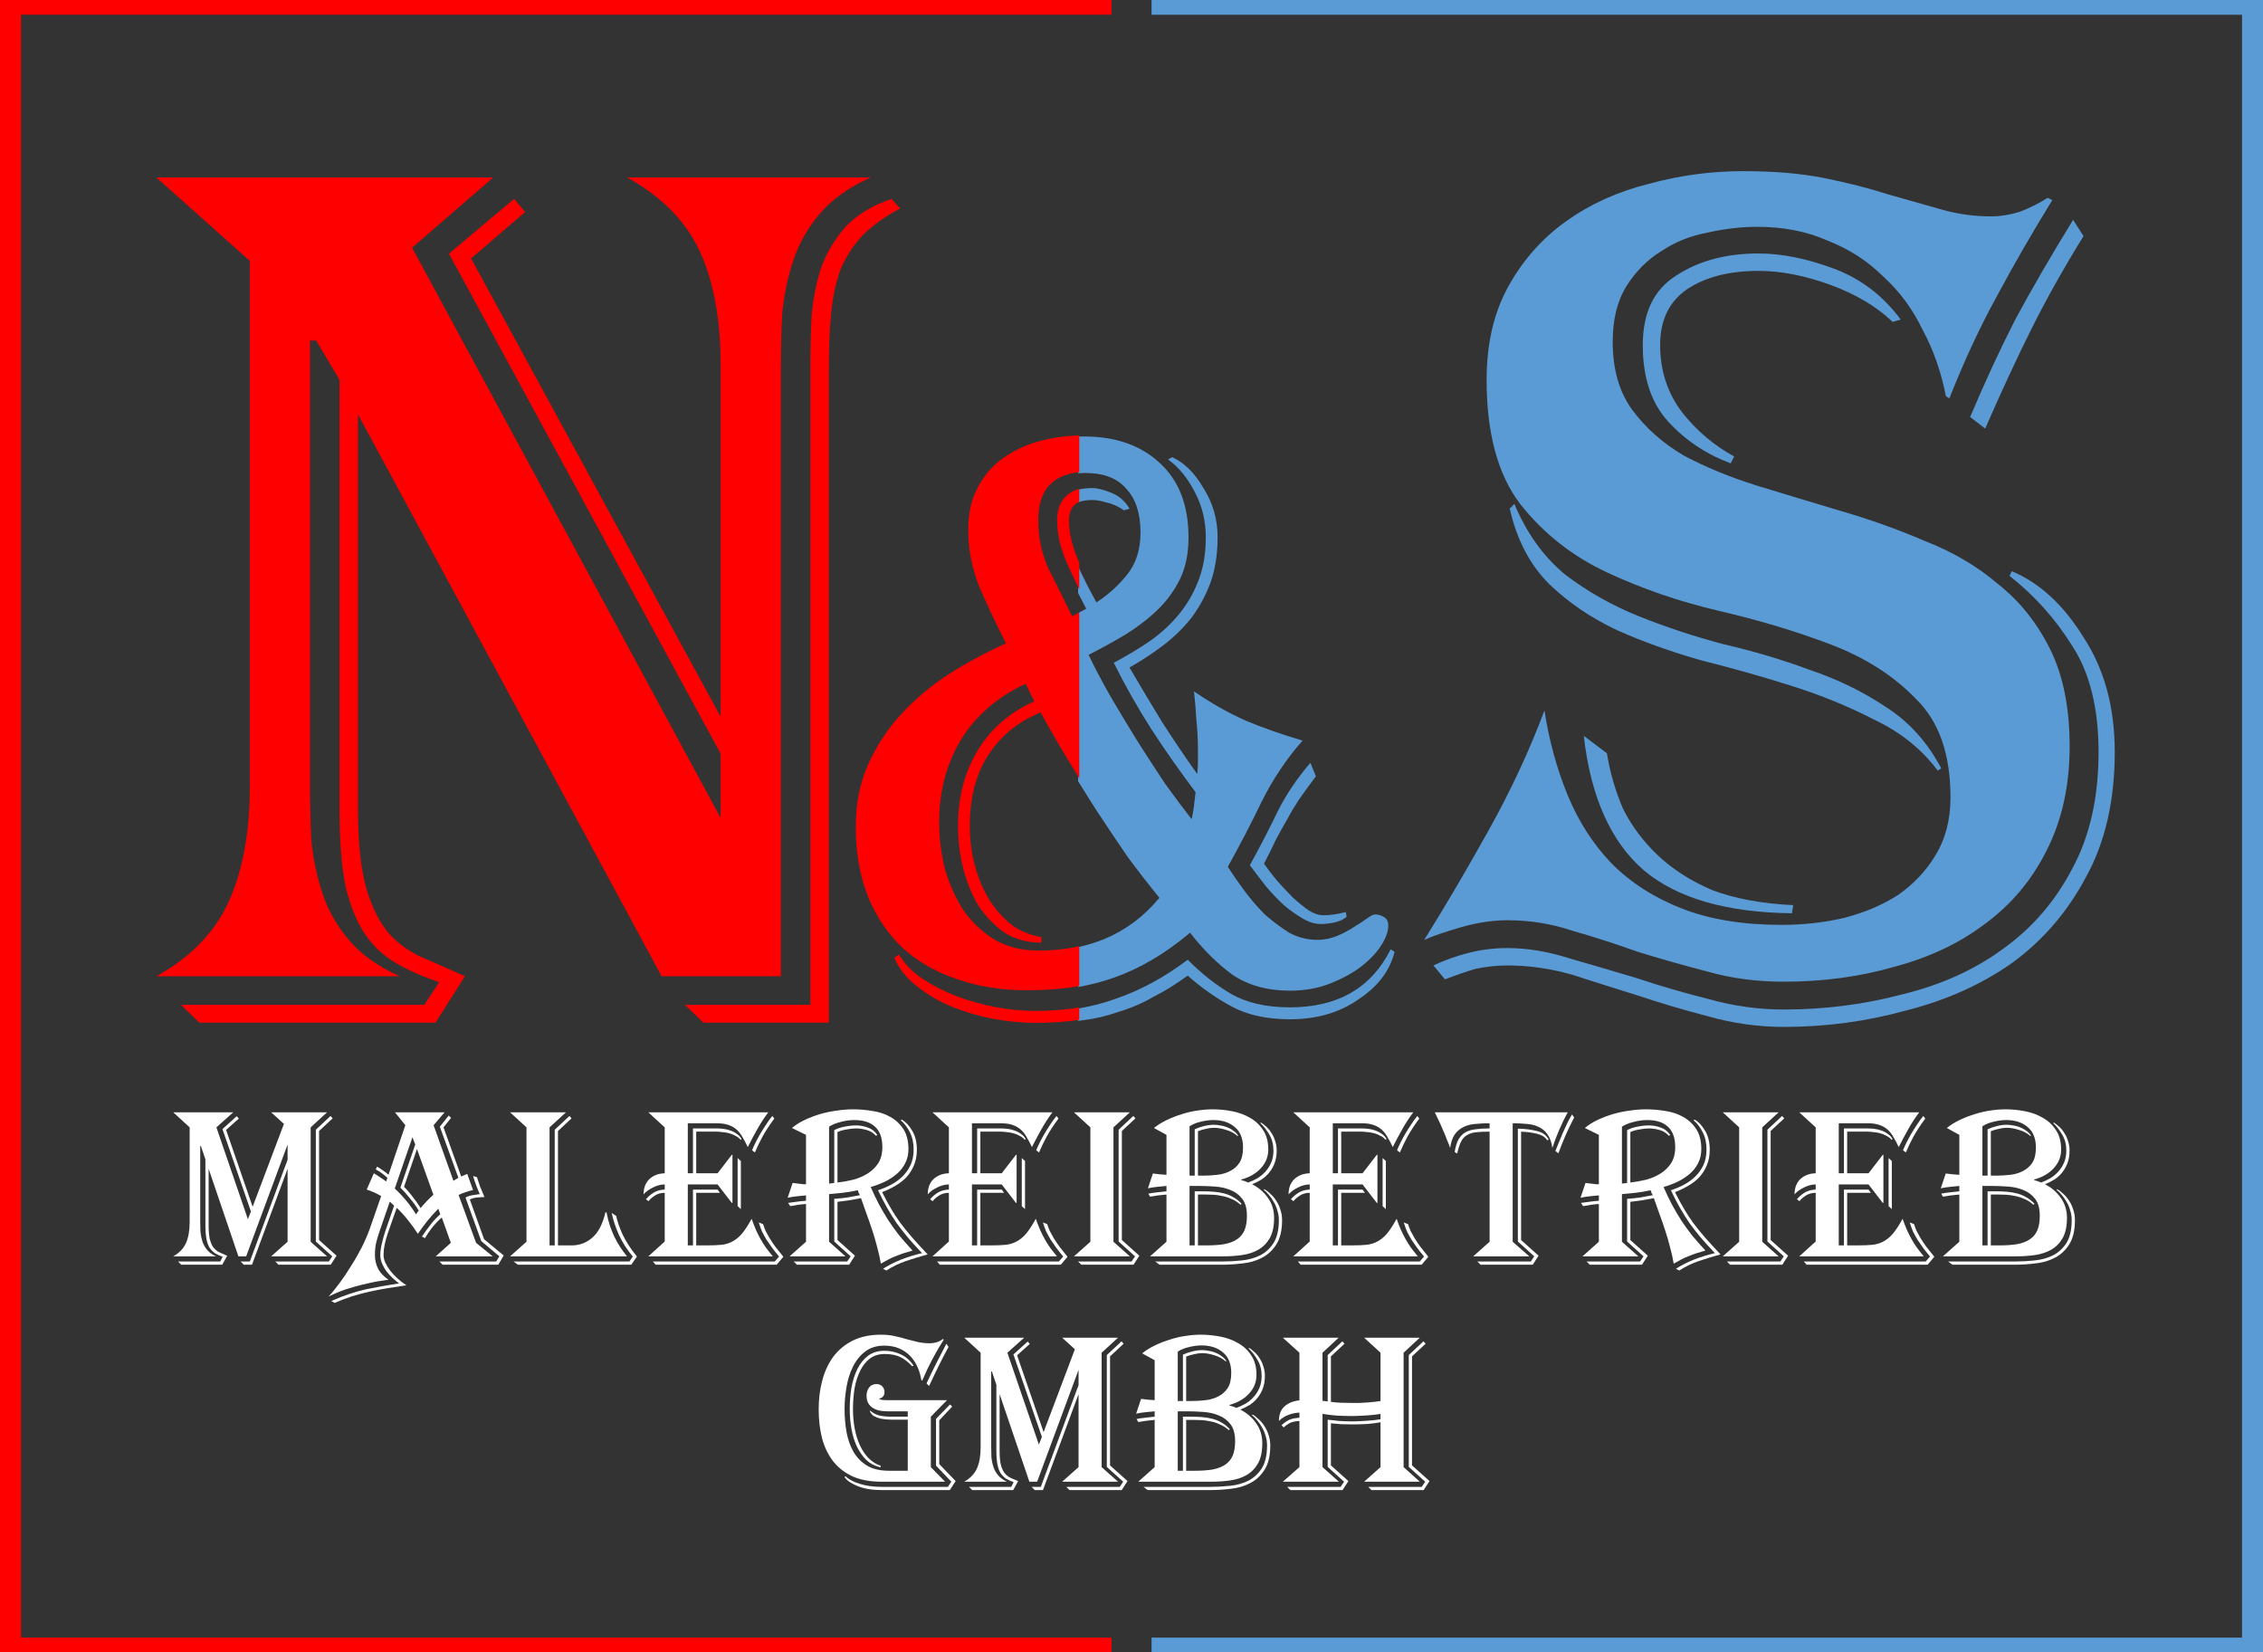 <?xml version="1.0" encoding="UTF-8"?> <svg xmlns="http://www.w3.org/2000/svg" width="1071" height="782" viewBox="0 0 1071 782" fill="none"><rect x="0" y="0" width="1071" height="782" fill="#333333" stroke="none"/><path d="M1071 0V782L545 782V775.018L1061.08 775.018V6.982L545 6.982V3.23511e-05L1071 0Z" fill="#5B9BD5"></path><path d="M0 782L526 782V775.018H9.924L9.925 6.982L526 6.982V0H0V782Z" fill="#FF0000"></path><path d="M895.727 152.341C888.062 145.024 878.208 139.171 866.163 134.781C854.119 130.39 842.805 128.195 832.22 128.195C818.351 128.195 807.036 131.122 798.277 136.976C789.882 142.829 785.685 151.61 785.685 163.317C785.685 175.39 789.152 186 796.087 195.146C803.021 203.927 811.234 210.878 820.723 216L819.081 219.293C807.401 214.902 797.547 208.317 789.517 199.537C781.487 190.756 777.473 178.683 777.473 163.317C777.473 147.951 782.765 136.976 793.349 130.39C803.934 123.439 816.891 119.963 832.22 119.963C843.17 119.963 855.031 122.341 867.806 127.098C880.58 131.854 891.165 139.902 899.559 151.244L895.727 152.341ZM979.491 353.195C979.491 371.854 975.841 388.317 968.541 402.585C961.606 416.488 951.934 428.012 939.525 437.159C927.481 446.305 913.246 453.073 896.822 457.463C880.398 462.22 862.879 464.598 844.264 464.598C831.125 464.598 818.898 462.951 807.584 459.659C796.269 456.732 785.32 453.622 774.735 450.329C764.516 446.671 754.296 443.378 744.077 440.451C734.222 437.159 724.003 435.512 713.418 435.512C706.483 435.512 699.184 436.61 691.519 438.805C683.855 441 678.015 443.012 674 444.841C683.855 429.11 694.074 411.732 704.659 392.707C715.243 373.683 724.003 354.841 730.937 336.183C733.127 350.451 736.777 363.805 741.887 376.244C746.997 388.683 753.931 399.476 762.691 408.622C771.815 417.768 782.947 424.902 796.087 430.024C809.226 435.146 824.92 437.707 843.17 437.707C853.389 437.707 863.244 436.61 872.733 434.415C882.588 431.854 891.165 428.195 898.464 423.439C905.764 418.317 911.604 412.098 915.984 404.78C920.728 397.098 923.101 387.951 923.101 377.341C923.101 356.854 917.626 341.305 906.677 330.695C896.092 319.72 882.588 311.122 866.163 304.902C849.739 298.683 832.038 293.378 813.058 288.988C794.444 284.598 776.925 278.561 760.501 270.878C744.077 263.195 730.39 252.402 719.44 238.5C708.856 224.598 703.564 205.024 703.564 179.781C703.564 162.585 707.031 147.768 713.966 135.329C720.9 122.89 730.025 112.646 741.339 104.598C752.654 96.549 765.611 90.695 780.21 87.037C794.809 83.012 809.774 81 825.103 81C839.702 81 852.477 82.098 863.426 84.293C874.376 86.488 884.413 89.049 893.537 91.976C902.662 94.537 911.056 96.915 918.721 99.11C926.386 101.305 934.233 102.402 942.262 102.402C946.642 102.402 951.204 101.671 955.949 100.207C960.694 98.378 965.074 96.183 969.089 93.622L971.278 94.719C961.789 110.085 953.029 125.268 945 140.268C936.97 154.902 929.488 171 922.553 188.561L920.911 187.463C918.721 176.122 915.071 165.695 909.961 156.183C905.217 146.305 899.012 137.89 891.347 130.939C884.048 123.622 875.288 117.951 865.068 113.927C855.214 109.537 844.082 107.341 831.673 107.341C824.008 107.341 816.161 108.256 808.131 110.085C800.102 111.549 792.802 114.476 786.232 118.866C779.663 122.89 774.188 128.378 769.808 135.329C765.428 142.281 763.238 151.061 763.238 161.671C763.238 174.841 766.341 185.634 772.545 194.049C778.75 202.463 786.78 209.598 796.634 215.451C806.854 220.939 818.351 225.695 831.125 229.72C844.264 233.744 857.586 237.768 871.091 241.793C884.96 245.817 898.282 250.573 911.056 256.061C924.196 261.183 935.693 267.951 945.547 276.366C955.767 284.415 963.979 294.659 970.184 307.098C976.388 319.537 979.491 334.902 979.491 353.195ZM917.079 364.72C909.414 354.476 899.377 346.427 886.967 340.573C874.923 334.354 861.966 329.049 848.097 324.659C834.227 320.268 819.993 316.244 805.394 312.585C791.159 308.561 777.838 303.805 765.428 298.317C753.019 292.463 742.252 285.146 733.127 276.366C724.003 267.22 717.798 255.329 714.513 240.695L716.703 238.5C722.543 252.402 730.572 263.561 740.792 271.976C751.376 280.024 763.056 286.61 775.83 291.732C788.605 296.854 801.926 301.244 815.796 304.902C830.03 308.195 843.535 312.22 856.309 316.976C869.448 321.366 881.493 327.22 892.442 334.537C903.392 341.488 912.151 351.183 918.721 363.622L917.079 364.72ZM1000.84 355.939C1000.84 378.988 996.28 398.744 987.155 415.207C978.396 431.671 966.716 445.207 952.117 455.817C937.518 466.061 920.728 473.561 901.749 478.317C883.135 483.439 863.974 486 844.264 486C832.22 486 820.358 484.354 808.679 481.061C797.364 478.134 786.232 474.841 775.283 471.183C764.698 467.89 754.296 464.598 744.077 461.305C733.857 458.378 723.638 456.915 713.418 456.915C708.308 456.915 703.199 457.463 698.089 458.561C693.344 460.024 688.599 461.671 683.855 463.5L678.38 456.915C683.855 454.354 689.512 452.341 695.351 450.878C701.191 449.415 707.213 448.683 713.418 448.683C722.908 448.683 732.762 450.329 742.982 453.622C753.201 456.549 763.786 459.659 774.735 462.951C785.685 466.61 796.999 469.902 808.679 472.829C820.358 476.122 832.22 477.768 844.264 477.768C863.609 477.768 882.223 475.39 900.107 470.634C918.356 466.244 934.233 459.11 947.737 449.232C961.606 439.354 972.556 426.732 980.586 411.366C988.98 396 993.177 377.524 993.177 355.939C993.177 335.085 988.98 318.256 980.586 305.451C972.556 292.646 962.701 281.671 951.022 272.524L952.117 270.329C965.256 275.817 976.571 286.244 986.06 301.61C995.915 316.61 1000.84 334.72 1000.84 355.939ZM848.097 432.22C817.073 431.854 793.714 425.085 778.02 411.915C762.326 398.378 752.836 377.159 749.551 348.256L760.501 356.488C761.961 365.634 764.516 374.415 768.166 382.829C772.18 390.878 777.655 398.195 784.59 404.78C791.524 411.366 800.102 416.854 810.321 421.244C820.906 425.268 833.68 427.646 848.644 428.378L848.097 432.22ZM986.06 111.732C976.571 127.098 968.359 141.732 961.424 155.634C954.489 169.537 947.19 185.268 939.525 202.829L932.408 197.341C939.342 180.878 946.46 165.512 953.759 151.244C961.424 136.976 970.548 121.244 981.133 104.049L986.06 111.732Z" fill="#5B9BD5"></path><path d="M426 98.648C419.018 102.404 413.2 106.535 408.545 111.042C404.279 115.549 400.788 120.808 398.073 126.817C395.745 132.826 394.194 139.775 393.418 147.662C392.642 155.174 392.255 164 392.255 174.141V484H332.909L324.182 475.549H383.527V174.141C383.527 165.878 383.721 157.615 384.109 149.352C384.885 141.089 386.436 133.39 388.764 126.254C391.479 119.117 395.358 112.732 400.4 107.099C405.83 101.465 413.006 97.145 421.927 94.141L426 98.648ZM412.036 84C401.952 88.507 394 94.141 388.182 100.901C382.364 107.662 378.097 115.174 375.382 123.437C372.667 131.7 370.921 140.15 370.145 148.789C369.758 157.427 369.564 165.878 369.564 174.141V462.028H313.127L169.418 196.113V383.155C169.418 398.93 170.776 411.512 173.491 420.901C176.206 429.915 179.891 437.052 184.545 442.31C189.2 447.193 194.63 450.948 200.836 453.577C207.042 456.207 213.442 459.023 220.036 462.028L206.073 484H94.364L85.636 475.549H200.836L207.818 464.845C200.061 462.216 193.273 459.211 187.455 455.831C181.636 452.451 176.788 447.944 172.909 442.31C169.03 436.676 165.927 429.164 163.6 419.775C161.661 410.385 160.691 398.178 160.691 383.155V179.775L149.636 161.183H146.727V371.887C146.727 380.15 146.921 388.601 147.309 397.239C148.085 405.878 149.83 414.329 152.545 422.592C155.261 430.854 159.527 438.366 165.345 445.127C171.164 451.887 179.115 457.521 189.2 462.028H74C90.291 453.014 101.733 441.183 108.327 426.535C114.921 411.887 118.218 393.859 118.218 372.451V123.437L74 84H233.418L195.018 117.239L341.055 387.099V356.676L212.473 120.056L243.309 94.141L248.545 100.338L222.945 122.31L341.055 339.211V173.014C341.055 151.23 337.758 133.202 331.164 118.93C324.57 104.657 313.127 93.014 296.836 84H412.036Z" fill="#FF0000"></path><path d="M510.236 483.15C510.277 483.144 510.318 483.137 510.359 483.131C517.059 482.38 523.264 481.002 528.971 478.998C534.927 477.244 540.511 474.864 545.723 471.858C551.182 469.102 556.642 465.72 562.102 461.712C568.554 467.474 575.503 472.359 582.948 476.367C590.393 480.375 599.575 482.38 610.494 482.38C623.151 482.38 633.946 479.248 642.88 472.985C652.062 466.973 657.77 459.457 660.004 450.439L658.142 449.312C648.96 467.599 633.078 476.743 610.494 476.743C599.327 476.743 590.021 474.614 582.576 470.355C575.379 466.096 568.554 460.71 562.102 454.197C551.182 462.464 539.891 468.601 528.227 472.609C522.579 474.672 516.582 476.235 510.236 477.298V483.15Z" fill="#5B9BD5"></path><path d="M510.236 467.126C516.052 466.084 521.553 464.655 526.738 462.839C539.146 458.581 551.307 451.441 563.219 441.42C569.423 449.437 576.123 456.075 583.32 461.336C590.765 466.347 599.823 468.852 610.494 468.852C617.443 468.852 623.771 467.724 629.479 465.47C635.187 463.215 640.026 460.585 643.997 457.579C648.216 454.322 651.442 450.94 653.675 447.433C655.909 443.925 657.026 440.794 657.026 438.038C657.026 436.034 656.281 434.656 654.792 433.905C653.551 433.153 652.186 432.778 650.697 432.778C649.953 432.778 648.712 433.404 646.975 434.656C645.238 435.909 643.128 437.287 640.647 438.79C638.413 440.293 635.807 441.671 632.829 442.923C629.851 444.176 626.749 444.802 623.523 444.802C618.808 444.802 614.341 443.675 610.122 441.42C606.151 438.915 602.305 436.034 598.582 432.778C595.108 429.27 591.882 425.513 588.904 421.504C585.926 417.496 583.32 413.738 581.087 410.231C586.794 399.96 592.13 389.689 597.093 379.418C602.305 368.896 608.757 359.251 616.45 350.483C607.02 347.728 598.086 344.596 589.648 341.089C581.211 337.331 573.021 332.697 565.08 327.185C565.576 331.695 565.948 336.204 566.197 340.713C566.693 345.223 566.941 349.857 566.941 354.617V360.629C566.941 362.633 566.817 364.512 566.569 366.266C560.861 358.249 555.277 349.982 549.818 341.465C544.606 332.947 539.519 324.43 534.555 315.912C540.263 312.656 545.599 309.148 550.562 305.391C555.774 301.382 560.241 296.998 563.963 292.239C567.686 287.228 570.664 281.717 572.897 275.705C575.131 269.442 576.247 262.302 576.247 254.286C576.247 245.768 574.014 238.002 569.547 230.988C565.328 223.723 560.365 218.838 554.657 216.333L552.796 217.46C557.759 220.967 561.978 226.103 565.452 232.867C568.926 239.38 570.664 246.52 570.664 254.286C570.664 262.302 569.423 269.317 566.941 275.329C564.708 281.091 561.605 286.352 557.635 291.111C553.664 295.871 548.949 300.13 543.489 303.888C538.278 307.395 532.818 310.652 527.11 313.658C532.322 324.179 538.278 334.701 544.978 345.223C551.679 355.494 558.627 365.389 565.824 374.909C565.576 376.913 565.328 379.042 565.08 381.297C564.832 383.551 564.459 385.681 563.963 387.685C560.241 382.925 556.022 377.288 551.307 370.775C546.84 364.011 542.373 357.122 537.905 350.108C533.438 342.843 529.22 335.828 525.249 329.064C521.278 322.05 517.928 315.662 515.198 309.9C521.154 306.894 526.862 303.762 532.322 300.506C538.03 296.998 543.117 293.115 547.584 288.857C552.051 284.598 555.649 279.713 558.379 274.202C561.109 268.69 562.474 262.052 562.474 254.286C562.474 239.004 557.883 227.23 548.701 218.963C539.767 210.696 527.855 206.562 512.965 206.562C512.048 206.562 511.138 206.575 510.236 206.6V223.984C511.347 223.893 512.505 223.848 513.709 223.848C522.395 223.848 528.847 226.353 533.066 231.364C537.533 236.123 539.767 243.012 539.767 252.031C539.767 260.047 537.657 266.686 533.438 271.947C529.468 276.957 524.629 281.341 518.921 285.099C516.026 279.929 513.131 274.254 510.236 268.075V280.641C511.5 283.181 512.782 285.67 514.081 288.105L510.236 290.139V369.758C513.087 374.356 515.982 378.954 518.921 383.551C523.884 391.067 528.847 398.457 533.811 405.722C539.022 412.736 543.986 419.125 548.701 424.886C541.504 433.654 532.818 440.168 522.643 444.427C518.586 446.025 514.451 447.304 510.236 448.265V467.126Z" fill="#5B9BD5"></path><path d="M510.236 231.747V237.751C512.056 237 514.33 236.624 517.059 236.624C518.797 236.624 520.906 237 523.388 237.752C526.118 238.253 528.971 239.505 531.949 241.509L534.555 240.758C532.57 237.251 529.716 234.745 525.993 233.242C522.271 231.739 519.293 230.988 517.059 230.988C514.513 230.988 512.239 231.241 510.236 231.747Z" fill="#5B9BD5"></path><path d="M631.713 436.535C633.946 436.034 635.807 435.157 637.296 433.905L636.924 431.65C634.939 432.151 633.078 432.527 631.34 432.778C629.851 433.028 628.114 433.153 626.129 433.153C624.144 433.153 621.91 432.402 619.428 430.899C616.947 429.145 614.465 427.141 611.983 424.886C609.502 422.381 607.02 419.751 604.538 416.995C602.057 413.989 599.947 411.233 598.21 408.728C600.444 404.469 602.305 400.712 603.794 397.455C605.531 394.198 607.268 391.067 609.005 388.061C610.743 384.804 612.604 381.673 614.589 378.666C616.823 375.41 619.552 371.652 622.779 367.393L620.173 361.005C613.721 368.52 608.509 376.286 604.538 384.303C600.816 392.069 596.473 400.461 591.51 409.48C593.743 412.486 596.225 415.743 598.955 419.25C601.684 422.506 604.538 425.513 607.516 428.268C610.494 430.773 613.472 432.903 616.45 434.656C619.428 436.41 622.282 437.287 625.012 437.287C627.246 437.287 629.479 437.036 631.713 436.535Z" fill="#5B9BD5"></path><path d="M510.784 447.828V466.661C503.118 467.997 494.907 468.665 486.151 468.665C473.99 468.665 462.947 466.911 453.02 463.404C443.094 460.147 434.532 455.262 427.335 448.749C420.386 442.236 414.927 434.219 410.956 424.7C406.985 414.93 405 403.782 405 391.256C405 380.233 406.985 370.338 410.956 361.57C414.927 352.802 420.138 344.911 426.591 337.896C433.043 330.882 440.488 324.619 448.926 319.108C457.611 313.596 466.67 308.711 476.1 304.452C471.881 296.185 467.786 287.543 463.816 278.524C460.093 269.506 458.232 260.237 458.232 250.717C458.232 242.951 459.721 236.312 462.699 230.801C465.677 225.039 469.648 220.405 474.611 216.897C479.822 213.14 485.778 210.384 492.479 208.63C498.217 207.129 504.318 206.27 510.784 206.054V223.471C497.836 224.722 491.362 232.301 491.362 246.208C491.362 254.725 493.099 262.616 496.574 269.881C500.296 277.146 503.895 284.411 507.369 291.676L510.784 289.87V368.297C509.008 365.429 507.249 362.56 505.508 359.691C500.792 351.925 496.45 344.41 492.479 337.145C482.056 341.403 473.866 348.042 467.91 357.061C461.954 366.079 458.976 377.352 458.976 390.88C458.976 397.644 459.845 404.157 461.582 410.42C463.319 416.433 465.677 421.819 468.655 426.578C471.881 431.338 475.479 435.221 479.45 438.227C483.669 440.983 488.136 442.737 492.851 443.488V446.119C486.399 446.119 480.691 444.616 475.728 441.609C471.012 438.353 466.918 434.219 463.443 429.209C460.217 423.948 457.736 418.061 455.998 411.548C454.261 404.784 453.393 397.895 453.393 390.88C453.393 377.352 456.495 365.453 462.699 355.182C468.903 344.911 477.837 337.145 489.501 331.884L485.406 323.617C472.253 329.629 462.078 338.397 454.882 349.921C447.933 361.445 444.459 374.471 444.459 389.001C444.459 396.266 445.327 403.531 447.064 410.796C449.05 417.81 451.904 424.324 455.626 430.336C459.597 436.098 464.56 440.858 470.516 444.616C476.472 448.123 483.545 449.876 491.734 449.876C498.253 449.876 504.603 449.193 510.784 447.828Z" fill="#FF0000"></path><path d="M510.784 278.954V266.318C510.638 266.004 510.493 265.689 510.347 265.372C507.369 258.358 505.88 251.97 505.88 246.208C505.88 241.934 507.515 239.011 510.784 237.437V231.334C508.163 232.078 506.032 233.278 504.391 234.934C501.661 237.69 500.296 241.448 500.296 246.208C500.296 252.721 501.909 259.61 505.135 266.875C506.978 271.024 508.861 275.05 510.784 278.954Z" fill="#FF0000"></path><path d="M510.784 476.828V482.672C504.507 483.605 497.537 484.072 489.873 484.072C483.669 484.072 477.093 483.445 470.144 482.193C463.443 480.94 456.991 479.061 450.787 476.556C444.583 474.051 438.999 470.794 434.036 466.786C429.072 463.028 425.474 458.519 423.24 453.258L425.474 451.755C427.955 456.014 431.554 459.772 436.269 463.028C441.232 466.285 446.568 469.041 452.276 471.295C458.232 473.55 464.436 475.304 470.888 476.556C477.341 477.809 483.669 478.435 489.873 478.435C497.218 478.435 504.188 477.899 510.784 476.828Z" fill="#FF0000"></path><path d="M128.346 594.581L136.104 587.674V553.137L119.26 598.543H115.381L113.85 597.019H118.24L136.104 548.871V541.659L116.504 594.581H112.829L98.742 553.137V579.751C98.742 582.392 98.912 584.559 99.252 586.252C99.66 587.877 100.205 589.198 100.885 590.213C101.634 591.161 102.451 591.906 103.335 592.448C104.288 592.922 105.343 593.396 106.5 593.87L107.521 594.277L105.173 598.543H85.777L84.246 597.019H104.254L105.377 594.784C104.016 594.31 102.825 593.769 101.804 593.159C100.851 592.482 100.001 591.635 99.252 590.62C98.572 589.536 98.061 588.148 97.721 586.455C97.38 584.694 97.21 582.46 97.21 579.751V548.668L95.067 542.37H94.76V578.329C94.76 579.819 94.794 581.342 94.862 582.9C94.999 584.457 95.305 585.981 95.781 587.471C96.258 588.961 97.006 590.315 98.027 591.534C99.048 592.753 100.443 593.769 102.212 594.581H82C84.858 592.956 86.866 590.857 88.023 588.283C89.18 585.642 89.758 582.358 89.758 578.43V533.533L82 526.422H110.379L102.417 533.533L117.321 577.008L118.75 573.351L105.275 534.345L112.012 528.251L113.033 529.368L107.01 534.752L119.567 571.117L134.369 531.907L128.346 526.422H154.785L147.027 533.533V587.674L154.785 594.581H128.346ZM131.817 598.543L130.285 597.019H155.602L157.235 594.581L149.477 587.572V534.65L156.419 528.149L157.44 529.266L151.008 535.259V586.861L159.277 594.277L156.521 598.543H131.817Z" fill="white"></path><path d="M199.077 571.726C200.846 569.559 202.854 567.46 205.1 565.428L197.341 543.792L191.216 561.67C192.373 562.753 193.666 564.243 195.095 566.139C196.593 567.968 197.92 569.83 199.077 571.726ZM196.933 574.773C197.137 574.435 197.307 574.13 197.443 573.859C197.648 573.588 197.886 573.284 198.158 572.945C196.933 570.846 195.47 568.814 193.768 566.85C192.135 564.819 190.706 563.227 189.481 562.076L196.525 541.659L195.198 538.205L186.827 562.482C190.842 566.207 194.211 570.304 196.933 574.773ZM206.223 594.581L213.368 588.182L209.081 576.196C207.516 577.55 206.018 579.107 204.589 580.868C203.228 582.629 202.071 584.322 201.118 585.947L199.689 585.236C200.846 583.475 202.139 581.681 203.568 579.852C204.998 577.956 206.597 576.229 208.366 574.672L207.448 572.031C205.678 573.792 203.977 575.688 202.343 577.719C200.778 579.683 199.247 581.749 197.75 583.916C196.32 581.681 194.755 579.514 193.054 577.415C191.42 575.315 189.651 573.385 187.745 571.625L183.662 583.306C182.914 585.473 182.369 587.403 182.029 589.096C181.689 590.789 181.518 592.414 181.518 593.972C181.518 595.191 181.825 596.444 182.437 597.73C183.05 599.017 183.832 600.27 184.785 601.489C185.806 602.775 186.963 603.994 188.256 605.145C189.549 606.297 190.91 607.346 192.339 608.294C189.073 608.768 185.976 609.242 183.05 609.716C180.191 610.19 177.401 610.732 174.679 611.342C171.957 611.951 169.268 612.662 166.614 613.475C163.96 614.355 161.204 615.405 158.345 616.624L156.814 615.71C162.599 613.136 168.145 611.274 173.454 610.123C178.83 609.039 183.968 608.125 188.868 607.38C187.848 606.635 186.793 605.755 185.704 604.739C184.683 603.791 183.73 602.741 182.845 601.59C182.029 600.439 181.348 599.22 180.804 597.933C180.259 596.647 179.987 595.326 179.987 593.972C179.987 592.414 180.225 590.62 180.702 588.588C181.178 586.489 181.723 584.525 182.335 582.697L186.52 570.609L184.479 568.679L179.783 582.29C179.034 584.39 178.456 586.32 178.048 588.08C177.639 589.773 177.435 591.737 177.435 593.972C177.435 596.207 177.911 598.306 178.864 600.27C179.817 602.234 181.484 604.028 183.866 605.653C182.369 605.856 180.532 606.127 178.354 606.466C176.244 606.872 173.93 607.38 171.412 607.99C168.894 608.599 166.274 609.344 163.552 610.224C160.83 611.172 158.141 612.29 155.487 613.576C157.052 611.951 158.754 609.886 160.591 607.38C162.429 604.942 164.232 602.267 166.002 599.355C167.839 596.511 169.541 593.565 171.106 590.518C172.671 587.403 173.964 584.423 174.985 581.579L180.395 566.038C178.014 564.683 175.734 563.668 173.556 562.99L176.925 555.27C177.877 555.812 178.83 556.422 179.783 557.099C180.804 557.708 181.791 558.385 182.743 559.13L183.356 557.404C182.403 556.523 181.518 555.812 180.702 555.27C179.953 554.661 179 554.051 177.843 553.442L178.456 552.121C179.409 552.663 180.293 553.239 181.11 553.848C181.995 554.39 182.914 555.101 183.866 555.981L191.829 532.517L186.929 526.422H210.408L205.202 532.517L214.593 558.826L216.941 557.404L208.162 533.228L212.348 527.946L213.47 529.063L209.898 533.533L218.268 556.794L221.127 555.575L223.883 563.194C222.658 563.464 221.467 563.803 220.31 564.209C219.221 564.548 218.132 564.988 217.043 565.53L225.312 588.182L233.173 594.581H206.223ZM229.089 586.455L238.379 594.175L235.827 598.543H209.489L207.958 597.019H234.806L236.337 594.581L227.762 587.369L220.31 566.749C221.263 566.207 222.386 565.835 223.679 565.631C224.972 565.428 226.095 565.259 227.048 565.124C225.823 562.347 224.768 559.503 223.883 556.591L225.72 557.099C226.197 558.589 226.707 560.112 227.252 561.67C227.864 563.227 228.545 564.853 229.293 566.546C228.136 566.546 226.911 566.613 225.618 566.749C224.393 566.884 223.304 567.189 222.352 567.663L229.089 586.455Z" fill="white"></path><path d="M241.405 594.581L249.164 587.674V533.533L241.405 526.422H267.845L260.087 533.533V589.401H262.537V534.65L269.478 528.149L270.499 529.266L264.068 535.259V589.401H270.601C274.276 589.401 277.509 588.182 280.299 585.744C283.157 583.306 285.233 579.311 286.526 573.758H287.037C287.513 576.128 288.057 578.261 288.67 580.157C289.35 582.053 290.065 583.814 290.814 585.439C291.63 587.064 292.515 588.622 293.468 590.112C294.421 591.602 295.509 593.091 296.734 594.581H241.405ZM298.776 598.543H245.08L243.039 597.019H297.857L299.491 594.683C296.905 591.635 294.761 588.317 293.059 584.728C291.426 581.139 290.235 577.584 289.487 574.062L291.63 575.485C292.107 577.922 293.128 580.868 294.693 584.322C296.326 587.708 298.572 591.161 301.43 594.683L298.776 598.543Z" fill="white"></path><path d="M366.448 529.368C364.202 532.415 362.364 535.226 360.935 537.799C359.574 540.304 358.349 542.844 357.26 545.417L355.933 544.401C356.341 543.318 356.886 542.099 357.566 540.745C358.247 539.39 358.996 538.002 359.812 536.58C360.697 535.09 361.616 533.634 362.569 532.212C363.521 530.722 364.508 529.368 365.529 528.149L366.448 529.368ZM349.094 570.812V548.058L350.625 549.48V572.234L349.094 570.812ZM306.831 594.581L314.589 587.572V564.514C312.82 564.514 311.255 564.954 309.894 565.835C308.533 566.715 307.546 567.595 306.933 568.476L305.708 567.561C306.729 566.342 307.954 565.293 309.383 564.412C310.812 563.532 312.548 563.058 314.589 562.99V560.552C312.82 560.552 310.983 561.027 309.077 561.975C307.239 562.855 305.742 563.938 304.585 565.225C304.585 562.178 305.504 559.774 307.342 558.013C309.247 556.252 311.663 555.338 314.589 555.27V533.533L306.831 526.422H363.589C361.616 529.063 359.88 531.738 358.383 534.447C356.886 537.088 355.389 539.898 353.891 542.878C353.143 541.253 352.36 539.763 351.544 538.408C350.795 536.986 349.876 535.767 348.787 534.752C347.698 533.736 346.371 532.957 344.806 532.415C343.309 531.873 341.437 531.603 339.192 531.603H325.512V555.27H327.962V534.04H339.192C340.144 534.04 341.199 534.108 342.356 534.244C343.513 534.379 344.636 534.65 345.725 535.056C346.882 535.463 347.903 536.004 348.787 536.682C349.74 537.291 350.455 538.104 350.931 539.119L350.523 539.424C349.842 538.612 348.991 537.968 347.971 537.494C347.018 536.952 345.997 536.546 344.908 536.275C343.819 536.004 342.764 535.835 341.744 535.767C340.723 535.632 339.872 535.564 339.192 535.564H329.494V555.27H339.6L346.337 546.535H346.644V569.288H346.337L339.6 560.552H325.512V589.401H327.962V562.99H339.6L340.723 564.514H329.494V589.401H334.496C337.354 589.401 339.77 589.299 341.744 589.096C343.717 588.825 345.453 588.25 346.95 587.369C348.515 586.489 349.978 585.236 351.339 583.611C352.701 581.918 354.164 579.649 355.729 576.805C356.41 578.769 357.09 580.53 357.771 582.087C358.451 583.577 359.166 584.999 359.914 586.353C360.663 587.708 361.514 589.062 362.466 590.417C363.419 591.703 364.508 593.091 365.733 594.581H306.831ZM367.571 598.543H310.302L308.975 597.019H366.652L368.694 594.683C367.401 593.125 366.278 591.703 365.325 590.417C364.372 589.062 363.487 587.776 362.671 586.557C361.922 585.27 361.241 584.017 360.629 582.798C360.085 581.512 359.574 580.089 359.098 578.532L361.139 579.344C361.48 580.428 361.888 581.512 362.364 582.595C362.909 583.611 363.521 584.728 364.202 585.947C364.951 587.166 365.835 588.487 366.856 589.909C367.945 591.331 369.238 592.956 370.735 594.784L367.571 598.543Z" fill="white"></path><path d="M417.486 564.209C418.983 567.189 420.413 569.83 421.774 572.132C423.135 574.435 424.598 576.67 426.163 578.837C427.797 581.004 429.634 583.272 431.676 585.642C433.717 587.945 436.167 590.62 439.026 593.667C435.555 594.615 432.118 595.665 428.715 596.816C425.381 597.967 422.318 599.457 419.528 601.285L417.894 600.473C420.276 598.915 423.135 597.459 426.469 596.105C429.804 594.818 433.105 593.802 436.372 593.058C433.854 590.417 431.608 587.945 429.634 585.642C427.729 583.34 425.959 581.071 424.326 578.837C422.76 576.534 421.263 574.13 419.834 571.625C418.405 569.119 416.976 566.342 415.547 563.295C417.656 562.618 419.732 561.738 421.774 560.654C423.815 559.571 425.619 558.25 427.184 556.692C428.749 555.135 430.008 553.34 430.961 551.309C431.914 549.21 432.39 546.806 432.39 544.097C432.39 540.846 431.778 538.07 430.553 535.767C429.396 533.465 427.967 531.603 426.265 530.181L426.776 529.876C428.545 530.824 430.179 532.551 431.676 535.056C433.173 537.494 433.922 540.508 433.922 544.097C433.922 546.941 433.445 549.447 432.492 551.614C431.608 553.713 430.417 555.575 428.919 557.2C427.422 558.758 425.653 560.112 423.611 561.264C421.638 562.415 419.596 563.397 417.486 564.209ZM417.588 542.878C417.588 538.544 416.431 535.327 414.117 533.228C411.872 531.129 408.605 530.079 404.317 530.079C402.14 530.079 399.962 530.384 397.784 530.993C395.606 531.535 393.803 532.28 392.374 533.228V560.146L394.824 559.841V534.853C396.185 534.108 397.784 533.566 399.622 533.228C401.527 532.822 403.365 532.618 405.134 532.618C407.04 532.618 408.911 532.957 410.749 533.634C412.586 534.244 414.083 535.429 415.24 537.189L414.526 537.494C413.233 536.072 411.735 535.158 410.034 534.752C408.401 534.278 406.767 534.04 405.134 534.04C403.773 534.04 402.242 534.21 400.54 534.548C398.907 534.819 397.512 535.226 396.355 535.767V559.638C398.805 559.367 401.289 558.927 403.807 558.318C406.325 557.641 408.605 556.659 410.647 555.372C412.688 554.085 414.356 552.46 415.649 550.496C416.942 548.465 417.588 545.925 417.588 542.878ZM394.824 567.358C396.865 567.223 398.873 567.02 400.847 566.749C402.888 566.41 404.93 566.038 406.972 565.631C406.767 565.293 406.563 564.92 406.359 564.514C406.223 564.108 406.087 563.701 405.951 563.295C403.569 563.837 401.153 564.243 398.703 564.514C396.321 564.785 394.211 564.988 392.374 565.124V587.674L400.132 594.581H373.692L381.451 587.674V569.796C380.566 569.864 379.817 569.932 379.205 569.999C378.66 570.067 378.116 570.135 377.572 570.202C377.095 570.27 376.585 570.372 376.04 570.507C375.496 570.575 374.815 570.676 373.999 570.812L372.978 569.288C374.203 569.085 375.462 568.916 376.755 568.78C378.116 568.577 379.681 568.408 381.451 568.272V565.733C380.158 565.868 378.763 566.004 377.265 566.139C375.836 566.275 374.339 566.512 372.774 566.85L375.122 559.841C375.598 559.909 376.142 559.977 376.755 560.045C377.367 560.112 377.98 560.18 378.592 560.248C379.205 560.315 379.749 560.383 380.226 560.451C380.77 560.451 381.179 560.451 381.451 560.451V537.088L374.815 533.837C376.585 532.348 378.626 531.061 380.94 529.977C383.254 528.894 385.67 527.98 388.188 527.235C390.774 526.49 393.395 525.948 396.049 525.609C398.703 525.203 401.255 525 403.705 525C406.835 525 409.966 525.271 413.097 525.813C416.227 526.287 419.017 527.235 421.467 528.657C423.985 530.079 426.027 532.009 427.592 534.447C429.158 536.885 429.94 540.034 429.94 543.894C429.94 546.331 429.43 548.532 428.409 550.496C427.456 552.392 426.163 554.051 424.53 555.474C422.897 556.896 420.991 558.148 418.813 559.232C416.635 560.248 414.39 561.094 412.076 561.771C413.369 564.751 414.696 567.528 416.057 570.101C417.418 572.606 418.847 575.044 420.344 577.415C421.91 579.785 423.611 582.155 425.449 584.525C427.354 586.827 429.498 589.265 431.88 591.839C430.383 592.245 429.022 592.651 427.797 593.058C426.572 593.464 425.381 593.904 424.224 594.378C423.067 594.784 421.91 595.292 420.753 595.902C419.596 596.511 418.303 597.222 416.874 598.035C416.465 595.529 415.887 592.922 415.138 590.213C414.458 587.505 413.675 584.83 412.79 582.189C411.906 579.48 410.987 576.839 410.034 574.266C409.149 571.692 408.299 569.288 407.482 567.053C405.645 567.392 403.773 567.731 401.867 568.069C400.03 568.34 398.192 568.577 396.355 568.78V586.861L404.624 594.277L401.867 598.543H377.163L375.632 597.019H400.949L402.582 594.581L394.824 587.572V567.358Z" fill="white"></path><path d="M500.93 529.368C498.685 532.415 496.847 535.226 495.418 537.799C494.057 540.304 492.832 542.844 491.743 545.417L490.416 544.401C490.824 543.318 491.369 542.099 492.049 540.745C492.73 539.39 493.478 538.002 494.295 536.58C495.18 535.09 496.098 533.634 497.051 532.212C498.004 530.722 498.991 529.368 500.012 528.149L500.93 529.368ZM483.576 570.812V548.058L485.108 549.48V572.234L483.576 570.812ZM441.314 594.581L449.072 587.572V564.514C447.303 564.514 445.737 564.954 444.376 565.835C443.015 566.715 442.028 567.595 441.416 568.476L440.191 567.561C441.212 566.342 442.437 565.293 443.866 564.412C445.295 563.532 447.03 563.058 449.072 562.99V560.552C447.303 560.552 445.465 561.027 443.56 561.975C441.722 562.855 440.225 563.938 439.068 565.225C439.068 562.178 439.987 559.774 441.824 558.013C443.73 556.252 446.146 555.338 449.072 555.27V533.533L441.314 526.422H498.072C496.098 529.063 494.363 531.738 492.866 534.447C491.369 537.088 489.871 539.898 488.374 542.878C487.626 541.253 486.843 539.763 486.026 538.408C485.278 536.986 484.359 535.767 483.27 534.752C482.181 533.736 480.854 532.957 479.289 532.415C477.792 531.873 475.92 531.603 473.674 531.603H459.995V555.27H462.445V534.04H473.674C474.627 534.04 475.682 534.108 476.839 534.244C477.996 534.379 479.119 534.65 480.208 535.056C481.364 535.463 482.385 536.004 483.27 536.682C484.223 537.291 484.937 538.104 485.414 539.119L485.005 539.424C484.325 538.612 483.474 537.968 482.453 537.494C481.501 536.952 480.48 536.546 479.391 536.275C478.302 536.004 477.247 535.835 476.226 535.767C475.205 535.632 474.355 535.564 473.674 535.564H463.976V555.27H474.083L480.82 546.535H481.126V569.288H480.82L474.083 560.552H459.995V589.401H462.445V562.99H474.083L475.205 564.514H463.976V589.401H468.978C471.837 589.401 474.253 589.299 476.226 589.096C478.2 588.825 479.935 588.25 481.433 587.369C482.998 586.489 484.461 585.236 485.822 583.611C487.183 581.918 488.646 579.649 490.212 576.805C490.892 578.769 491.573 580.53 492.253 582.087C492.934 583.577 493.648 584.999 494.397 586.353C495.146 587.708 495.996 589.062 496.949 590.417C497.902 591.703 498.991 593.091 500.216 594.581H441.314ZM502.053 598.543H444.785L443.458 597.019H501.135L503.176 594.683C501.883 593.125 500.76 591.703 499.807 590.417C498.855 589.062 497.97 587.776 497.153 586.557C496.405 585.27 495.724 584.017 495.112 582.798C494.567 581.512 494.057 580.089 493.58 578.532L495.622 579.344C495.962 580.428 496.371 581.512 496.847 582.595C497.392 583.611 498.004 584.728 498.685 585.947C499.433 587.166 500.318 588.487 501.339 589.909C502.428 591.331 503.721 592.956 505.218 594.784L502.053 598.543Z" fill="white"></path><path d="M511.748 598.543L510.217 597.019H535.533L537.167 594.581L529.408 587.572V534.65L536.35 528.149L537.371 529.266L530.94 535.259V586.861L539.208 594.277L536.452 598.543H511.748ZM508.277 594.581L516.036 587.674V533.533L508.277 526.422H534.717L526.958 533.533V587.674L534.717 594.581H508.277Z" fill="white"></path><path d="M604.212 544.503C604.212 546.67 603.906 548.6 603.294 550.293C602.681 551.986 601.83 553.51 600.742 554.864C599.721 556.151 598.496 557.268 597.067 558.216C595.637 559.097 594.14 559.841 592.575 560.451C595.637 562.008 598.121 564.142 600.027 566.85C602.001 569.559 602.987 572.742 602.987 576.399C602.987 580.326 602.307 583.509 600.946 585.947C599.585 588.317 597.781 590.146 595.535 591.432C593.289 592.719 590.703 593.565 587.777 593.972C584.919 594.378 581.958 594.581 578.896 594.581H544.289L552.048 587.674V565.327C549.394 565.53 546.807 565.868 544.289 566.342L543.473 564.92C544.698 564.649 546.025 564.446 547.454 564.311C548.951 564.108 550.483 563.938 552.048 563.803V561.264C550.755 561.399 549.36 561.534 547.862 561.67C546.365 561.805 544.834 562.042 543.269 562.381L545.617 555.372C546.569 555.507 547.726 555.643 549.087 555.778C550.448 555.914 551.435 555.981 552.048 555.981V537.088L546.127 533.837C547.896 532.415 549.904 531.162 552.15 530.079C554.396 528.995 556.744 528.081 559.194 527.336C561.644 526.524 564.094 525.948 566.544 525.609C569.062 525.203 571.512 525 573.894 525C576.956 525 580.053 525.305 583.183 525.914C586.314 526.524 589.138 527.573 591.656 529.063C594.174 530.485 596.216 532.415 597.781 534.853C599.414 537.291 600.231 540.338 600.231 543.995C600.231 547.449 599.04 550.428 596.658 552.934C594.344 555.44 591.282 557.2 587.471 558.216V558.521C588.628 558.792 589.717 559.164 590.737 559.638C592.235 559.097 593.698 558.419 595.127 557.607C596.556 556.726 597.815 555.677 598.904 554.458C600.061 553.171 600.98 551.715 601.66 550.09C602.341 548.465 602.681 546.602 602.681 544.503C602.681 541.659 602.035 539.153 600.742 536.986C599.448 534.752 598.019 532.923 596.454 531.501L596.862 531.298C597.679 531.84 598.53 532.517 599.414 533.329C600.299 534.142 601.082 535.124 601.762 536.275C602.511 537.359 603.089 538.612 603.498 540.034C603.974 541.388 604.212 542.878 604.212 544.503ZM606.764 577.415C606.764 582.29 605.846 586.15 604.008 588.994C602.239 591.771 599.959 593.87 597.169 595.292C594.446 596.714 591.384 597.595 587.981 597.933C584.646 598.34 581.448 598.543 578.385 598.543H548.781L546.739 597.019H578.385C581.448 597.019 584.578 596.85 587.777 596.511C590.976 596.173 593.868 595.36 596.454 594.073C599.04 592.719 601.15 590.755 602.783 588.182C604.417 585.541 605.233 581.952 605.233 577.415C605.233 575.789 604.995 574.266 604.519 572.843C604.11 571.354 603.532 569.999 602.783 568.78C602.103 567.561 601.354 566.478 600.537 565.53C599.721 564.514 598.904 563.701 598.087 563.092L598.394 562.787C599.346 563.329 600.299 564.074 601.252 565.022C602.273 565.902 603.192 566.986 604.008 568.272C604.825 569.491 605.471 570.88 605.948 572.437C606.492 573.995 606.764 575.654 606.764 577.415ZM588.287 543.081C588.287 538.747 586.96 535.496 584.306 533.329C581.72 531.162 578.385 530.079 574.302 530.079C572.328 530.079 570.287 530.35 568.177 530.892C566.135 531.366 564.4 532.077 562.971 533.025V556.388H565.421V534.447C566.714 533.837 568.177 533.329 569.81 532.923C571.444 532.517 573.009 532.314 574.506 532.314C575.391 532.314 576.378 532.415 577.466 532.618C578.555 532.754 579.61 533.025 580.631 533.431C581.72 533.837 582.707 534.379 583.592 535.056C584.544 535.666 585.327 536.445 585.939 537.393L585.735 537.697C584.238 536.343 582.435 535.361 580.325 534.752C578.215 534.074 576.276 533.736 574.506 533.736C573.349 533.736 572.09 533.905 570.729 534.244C569.368 534.515 568.109 534.887 566.952 535.361V556.388H569.504C571.75 556.388 573.996 556.252 576.242 555.981C578.487 555.711 580.495 555.101 582.264 554.153C584.102 553.205 585.565 551.884 586.654 550.191C587.743 548.431 588.287 546.061 588.287 543.081ZM590.125 575.383C590.125 571.997 589.41 569.356 587.981 567.46C586.552 565.564 584.748 564.175 582.571 563.295C580.393 562.347 577.943 561.771 575.221 561.568C572.498 561.365 569.878 561.264 567.36 561.264H562.971V589.401H565.421V563.803H569.402C571.103 563.803 572.805 563.871 574.506 564.006C576.208 564.142 577.841 564.412 579.406 564.819C580.971 565.225 582.435 565.835 583.796 566.647C585.157 567.392 586.416 568.408 587.573 569.695L587.164 570.202C585.803 568.983 584.374 568.069 582.877 567.46C581.448 566.783 579.985 566.309 578.487 566.038C576.99 565.699 575.561 565.496 574.2 565.428C572.839 565.361 571.648 565.327 570.627 565.327H566.952V589.401H570.933C574.268 589.401 577.126 589.198 579.508 588.791C581.958 588.317 583.966 587.538 585.531 586.455C587.096 585.371 588.253 583.949 589.002 582.189C589.751 580.36 590.125 578.092 590.125 575.383Z" fill="white"></path><path d="M671.701 529.368C669.455 532.415 667.617 535.226 666.188 537.799C664.827 540.304 663.602 542.844 662.513 545.417L661.186 544.401C661.594 543.318 662.139 542.099 662.819 540.745C663.5 539.39 664.248 538.002 665.065 536.58C665.95 535.09 666.869 533.634 667.821 532.212C668.774 530.722 669.761 529.368 670.782 528.149L671.701 529.368ZM654.346 570.812V548.058L655.878 549.48V572.234L654.346 570.812ZM612.084 594.581L619.842 587.572V564.514C618.073 564.514 616.508 564.954 615.146 565.835C613.785 566.715 612.798 567.595 612.186 568.476L610.961 567.561C611.982 566.342 613.207 565.293 614.636 564.412C616.065 563.532 617.801 563.058 619.842 562.99V560.552C618.073 560.552 616.235 561.027 614.33 561.975C612.492 562.855 610.995 563.938 609.838 565.225C609.838 562.178 610.757 559.774 612.594 558.013C614.5 556.252 616.916 555.338 619.842 555.27V533.533L612.084 526.422H668.842C666.869 529.063 665.133 531.738 663.636 534.447C662.139 537.088 660.641 539.898 659.144 542.878C658.396 541.253 657.613 539.763 656.796 538.408C656.048 536.986 655.129 535.767 654.04 534.752C652.951 533.736 651.624 532.957 650.059 532.415C648.562 531.873 646.69 531.603 644.444 531.603H630.765V555.27H633.215V534.04H644.444C645.397 534.04 646.452 534.108 647.609 534.244C648.766 534.379 649.889 534.65 650.978 535.056C652.135 535.463 653.155 536.004 654.04 536.682C654.993 537.291 655.707 538.104 656.184 539.119L655.776 539.424C655.095 538.612 654.244 537.968 653.223 537.494C652.271 536.952 651.25 536.546 650.161 536.275C649.072 536.004 648.017 535.835 646.996 535.767C645.976 535.632 645.125 535.564 644.444 535.564H634.746V555.27H644.853L651.59 546.535H651.896V569.288H651.59L644.853 560.552H630.765V589.401H633.215V562.99H644.853L645.976 564.514H634.746V589.401H639.748C642.607 589.401 645.023 589.299 646.996 589.096C648.97 588.825 650.705 588.25 652.203 587.369C653.768 586.489 655.231 585.236 656.592 583.611C657.953 581.918 659.417 579.649 660.982 576.805C661.662 578.769 662.343 580.53 663.023 582.087C663.704 583.577 664.419 584.999 665.167 586.353C665.916 587.708 666.766 589.062 667.719 590.417C668.672 591.703 669.761 593.091 670.986 594.581H612.084ZM672.823 598.543H615.555L614.228 597.019H671.905L673.946 594.683C672.653 593.125 671.53 591.703 670.578 590.417C669.625 589.062 668.74 587.776 667.923 586.557C667.175 585.27 666.494 584.017 665.882 582.798C665.337 581.512 664.827 580.089 664.351 578.532L666.392 579.344C666.732 580.428 667.141 581.512 667.617 582.595C668.162 583.611 668.774 584.728 669.455 585.947C670.203 587.166 671.088 588.487 672.109 589.909C673.198 591.331 674.491 592.956 675.988 594.784L672.823 598.543Z" fill="white"></path><path d="M741.931 526.422C740.57 528.928 739.242 531.67 737.949 534.65C736.656 537.63 735.567 540.508 734.683 543.284C734.274 540.508 733.492 538.341 732.335 536.783C731.246 535.226 729.851 534.074 728.149 533.329C726.516 532.517 724.644 532.043 722.535 531.907C720.425 531.704 718.213 531.603 715.899 531.603V587.674L723.76 594.581H697.218L704.976 587.674V535.564C702.39 535.564 700.213 535.666 698.443 535.869C696.742 536.072 695.313 536.546 694.156 537.291C692.999 537.968 692.08 539.018 691.399 540.44C690.719 541.794 690.14 543.623 689.664 545.925L688.439 545.214C688.847 542.709 689.46 540.711 690.276 539.221C691.161 537.731 692.25 536.614 693.543 535.869C694.904 535.124 696.504 534.65 698.341 534.447C700.247 534.176 702.458 534.04 704.976 534.04V531.603C702.663 531.603 700.451 531.704 698.341 531.907C696.299 532.043 694.428 532.517 692.726 533.329C691.093 534.074 689.698 535.226 688.541 536.783C687.452 538.341 686.704 540.508 686.295 543.284C685.887 542.065 685.376 540.745 684.764 539.323C684.22 537.833 683.607 536.343 682.926 534.853C682.314 533.363 681.667 531.907 680.987 530.485C680.306 528.995 679.66 527.641 679.047 526.422H741.931ZM744.993 528.86C743.564 531.636 742.271 534.311 741.114 536.885C739.957 539.458 738.766 542.438 737.541 545.824L736.112 544.706C736.724 543.216 737.303 541.794 737.847 540.44C738.46 539.018 739.038 537.63 739.583 536.275C740.195 534.853 740.842 533.431 741.522 532.009C742.203 530.519 743.019 528.995 743.972 527.438L744.993 528.86ZM718.349 534.142C721.684 534.21 724.679 534.582 727.333 535.259C730.055 535.869 731.926 537.257 732.947 539.424L732.233 539.627C731.28 538.137 729.681 537.122 727.435 536.58C725.257 536.038 722.739 535.7 719.881 535.564V586.861L728.149 594.277L725.393 598.543H700.689L699.158 597.019H724.474L726.108 594.581L718.349 587.572V534.142Z" fill="white"></path><path d="M792.722 564.209C794.219 567.189 795.648 569.83 797.009 572.132C798.37 574.435 799.834 576.67 801.399 578.837C803.032 581.004 804.87 583.272 806.911 585.642C808.953 587.945 811.403 590.62 814.261 593.667C810.79 594.615 807.354 595.665 803.951 596.816C800.616 597.967 797.554 599.457 794.763 601.285L793.13 600.473C795.512 598.915 798.37 597.459 801.705 596.105C805.04 594.818 808.34 593.802 811.607 593.058C809.089 590.417 806.843 587.945 804.87 585.642C802.964 583.34 801.195 581.071 799.561 578.837C797.996 576.534 796.499 574.13 795.07 571.625C793.641 569.119 792.211 566.342 790.782 563.295C792.892 562.618 794.968 561.738 797.009 560.654C799.051 559.571 800.854 558.25 802.42 556.692C803.985 555.135 805.244 553.34 806.197 551.309C807.149 549.21 807.626 546.806 807.626 544.097C807.626 540.846 807.013 538.07 805.788 535.767C804.631 533.465 803.202 531.603 801.501 530.181L802.011 529.876C803.781 530.824 805.414 532.551 806.911 535.056C808.409 537.494 809.157 540.508 809.157 544.097C809.157 546.941 808.681 549.447 807.728 551.614C806.843 553.713 805.652 555.575 804.155 557.2C802.658 558.758 800.888 560.112 798.847 561.264C796.873 562.415 794.831 563.397 792.722 564.209ZM792.824 542.878C792.824 538.544 791.667 535.327 789.353 533.228C787.107 531.129 783.841 530.079 779.553 530.079C777.375 530.079 775.197 530.384 773.02 530.993C770.842 531.535 769.038 532.28 767.609 533.228V560.146L770.059 559.841V534.853C771.42 534.108 773.02 533.566 774.857 533.228C776.763 532.822 778.6 532.618 780.37 532.618C782.275 532.618 784.147 532.957 785.984 533.634C787.822 534.244 789.319 535.429 790.476 537.189L789.761 537.494C788.468 536.072 786.971 535.158 785.27 534.752C783.636 534.278 782.003 534.04 780.37 534.04C779.009 534.04 777.477 534.21 775.776 534.548C774.143 534.819 772.747 535.226 771.591 535.767V559.638C774.041 559.367 776.525 558.927 779.043 558.318C781.561 557.641 783.841 556.659 785.882 555.372C787.924 554.085 789.591 552.46 790.884 550.496C792.177 548.465 792.824 545.925 792.824 542.878ZM770.059 567.358C772.101 567.223 774.109 567.02 776.082 566.749C778.124 566.41 780.166 566.038 782.207 565.631C782.003 565.293 781.799 564.92 781.595 564.514C781.459 564.108 781.323 563.701 781.186 563.295C778.804 563.837 776.388 564.243 773.938 564.514C771.557 564.785 769.447 564.988 767.609 565.124V587.674L775.368 594.581H748.928L756.686 587.674V569.796C755.802 569.864 755.053 569.932 754.441 569.999C753.896 570.067 753.352 570.135 752.807 570.202C752.331 570.27 751.82 570.372 751.276 570.507C750.732 570.575 750.051 570.676 749.234 570.812L748.213 569.288C749.438 569.085 750.698 568.916 751.991 568.78C753.352 568.577 754.917 568.408 756.686 568.272V565.733C755.393 565.868 753.998 566.004 752.501 566.139C751.072 566.275 749.575 566.512 748.009 566.85L750.357 559.841C750.834 559.909 751.378 559.977 751.991 560.045C752.603 560.112 753.216 560.18 753.828 560.248C754.441 560.315 754.985 560.383 755.461 560.451C756.006 560.451 756.414 560.451 756.686 560.451V537.088L750.051 533.837C751.82 532.348 753.862 531.061 756.176 529.977C758.49 528.894 760.906 527.98 763.424 527.235C766.01 526.49 768.63 525.948 771.284 525.609C773.938 525.203 776.491 525 778.941 525C782.071 525 785.202 525.271 788.332 525.813C791.463 526.287 794.253 527.235 796.703 528.657C799.221 530.079 801.263 532.009 802.828 534.447C804.393 536.885 805.176 540.034 805.176 543.894C805.176 546.331 804.665 548.532 803.645 550.496C802.692 552.392 801.399 554.051 799.766 555.474C798.132 556.896 796.227 558.148 794.049 559.232C791.871 560.248 789.625 561.094 787.311 561.771C788.604 564.751 789.931 567.528 791.293 570.101C792.654 572.606 794.083 575.044 795.58 577.415C797.145 579.785 798.847 582.155 800.684 584.525C802.59 586.827 804.734 589.265 807.116 591.839C805.618 592.245 804.257 592.651 803.032 593.058C801.807 593.464 800.616 593.904 799.459 594.378C798.302 594.784 797.145 595.292 795.988 595.902C794.831 596.511 793.538 597.222 792.109 598.035C791.701 595.529 791.122 592.922 790.374 590.213C789.693 587.505 788.911 584.83 788.026 582.189C787.141 579.48 786.222 576.839 785.27 574.266C784.385 571.692 783.534 569.288 782.718 567.053C780.88 567.392 779.009 567.731 777.103 568.069C775.266 568.34 773.428 568.577 771.591 568.78V586.861L779.859 594.277L777.103 598.543H752.399L750.868 597.019H776.184L777.818 594.581L770.059 587.572V567.358Z" fill="white"></path><path d="M818.795 598.543L817.264 597.019H842.581L844.214 594.581L836.456 587.572V534.65L843.397 528.149L844.418 529.266L837.987 535.259V586.861L846.256 594.277L843.499 598.543H818.795ZM815.324 594.581L823.083 587.674V533.533L815.324 526.422H841.764L834.006 533.533V587.674L841.764 594.581H815.324Z" fill="white"></path><path d="M911.157 529.368C908.912 532.415 907.074 535.226 905.645 537.799C904.284 540.304 903.059 542.844 901.97 545.417L900.643 544.401C901.051 543.318 901.596 542.099 902.276 540.745C902.957 539.39 903.705 538.002 904.522 536.58C905.407 535.09 906.326 533.634 907.278 532.212C908.231 530.722 909.218 529.368 910.239 528.149L911.157 529.368ZM893.803 570.812V548.058L895.335 549.48V572.234L893.803 570.812ZM851.541 594.581L859.299 587.572V564.514C857.53 564.514 855.964 564.954 854.603 565.835C853.242 566.715 852.255 567.595 851.643 568.476L850.418 567.561C851.439 566.342 852.664 565.293 854.093 564.412C855.522 563.532 857.257 563.058 859.299 562.99V560.552C857.53 560.552 855.692 561.027 853.787 561.975C851.949 562.855 850.452 563.938 849.295 565.225C849.295 562.178 850.214 559.774 852.051 558.013C853.957 556.252 856.373 555.338 859.299 555.27V533.533L851.541 526.422H908.299C906.326 529.063 904.59 531.738 903.093 534.447C901.596 537.088 900.098 539.898 898.601 542.878C897.853 541.253 897.07 539.763 896.253 538.408C895.505 536.986 894.586 535.767 893.497 534.752C892.408 533.736 891.081 532.957 889.516 532.415C888.019 531.873 886.147 531.603 883.901 531.603H870.222V555.27H872.672V534.04H883.901C884.854 534.04 885.909 534.108 887.066 534.244C888.223 534.379 889.346 534.65 890.435 535.056C891.591 535.463 892.612 536.004 893.497 536.682C894.45 537.291 895.164 538.104 895.641 539.119L895.232 539.424C894.552 538.612 893.701 537.968 892.68 537.494C891.728 536.952 890.707 536.546 889.618 536.275C888.529 536.004 887.474 535.835 886.453 535.767C885.432 535.632 884.582 535.564 883.901 535.564H874.203V555.27H884.31L891.047 546.535H891.353V569.288H891.047L884.31 560.552H870.222V589.401H872.672V562.99H884.31L885.432 564.514H874.203V589.401H879.205C882.064 589.401 884.48 589.299 886.453 589.096C888.427 588.825 890.162 588.25 891.66 587.369C893.225 586.489 894.688 585.236 896.049 583.611C897.41 581.918 898.873 579.649 900.439 576.805C901.119 578.769 901.8 580.53 902.48 582.087C903.161 583.577 903.875 584.999 904.624 586.353C905.373 587.708 906.223 589.062 907.176 590.417C908.129 591.703 909.218 593.091 910.443 594.581H851.541ZM912.28 598.543H855.012L853.685 597.019H911.362L913.403 594.683C912.11 593.125 910.987 591.703 910.034 590.417C909.082 589.062 908.197 587.776 907.38 586.557C906.632 585.27 905.951 584.017 905.339 582.798C904.794 581.512 904.284 580.089 903.807 578.532L905.849 579.344C906.189 580.428 906.598 581.512 907.074 582.595C907.619 583.611 908.231 584.728 908.912 585.947C909.66 587.166 910.545 588.487 911.566 589.909C912.655 591.331 913.948 592.956 915.445 594.784L912.28 598.543Z" fill="white"></path><path d="M979.448 544.503C979.448 546.67 979.142 548.6 978.529 550.293C977.917 551.986 977.066 553.51 975.977 554.864C974.956 556.151 973.731 557.268 972.302 558.216C970.873 559.097 969.376 559.841 967.81 560.451C970.873 562.008 973.357 564.142 975.263 566.85C977.236 569.559 978.223 572.742 978.223 576.399C978.223 580.326 977.542 583.509 976.181 585.947C974.82 588.317 973.017 590.146 970.771 591.432C968.525 592.719 965.939 593.565 963.013 593.972C960.154 594.378 957.194 594.581 954.131 594.581H919.525L927.283 587.674V565.327C924.629 565.53 922.043 565.868 919.525 566.342L918.708 564.92C919.933 564.649 921.26 564.446 922.69 564.311C924.187 564.108 925.718 563.938 927.283 563.803V561.264C925.99 561.399 924.595 561.534 923.098 561.67C921.601 561.805 920.07 562.042 918.504 562.381L920.852 555.372C921.805 555.507 922.962 555.643 924.323 555.778C925.684 555.914 926.671 555.981 927.283 555.981V537.088L921.363 533.837C923.132 532.415 925.14 531.162 927.385 530.079C929.631 528.995 931.979 528.081 934.429 527.336C936.879 526.524 939.329 525.948 941.779 525.609C944.297 525.203 946.747 525 949.129 525C952.192 525 955.288 525.305 958.419 525.914C961.549 526.524 964.374 527.573 966.892 529.063C969.41 530.485 971.451 532.415 973.017 534.853C974.65 537.291 975.467 540.338 975.467 543.995C975.467 547.449 974.276 550.428 971.894 552.934C969.58 555.44 966.517 557.2 962.706 558.216V558.521C963.863 558.792 964.952 559.164 965.973 559.638C967.47 559.097 968.933 558.419 970.363 557.607C971.792 556.726 973.051 555.677 974.14 554.458C975.297 553.171 976.215 551.715 976.896 550.09C977.576 548.465 977.917 546.602 977.917 544.503C977.917 541.659 977.27 539.153 975.977 536.986C974.684 534.752 973.255 532.923 971.69 531.501L972.098 531.298C972.915 531.84 973.765 532.517 974.65 533.329C975.535 534.142 976.317 535.124 976.998 536.275C977.747 537.359 978.325 538.612 978.733 540.034C979.21 541.388 979.448 542.878 979.448 544.503ZM982 577.415C982 582.29 981.081 586.15 979.244 588.994C977.474 591.771 975.194 593.87 972.404 595.292C969.682 596.714 966.619 597.595 963.217 597.933C959.882 598.34 956.683 598.543 953.621 598.543H924.017L921.975 597.019H953.621C956.683 597.019 959.814 596.85 963.013 596.511C966.211 596.173 969.103 595.36 971.69 594.073C974.276 592.719 976.385 590.755 978.019 588.182C979.652 585.541 980.469 581.952 980.469 577.415C980.469 575.789 980.231 574.266 979.754 572.843C979.346 571.354 978.767 569.999 978.019 568.78C977.338 567.561 976.59 566.478 975.773 565.53C974.956 564.514 974.14 563.701 973.323 563.092L973.629 562.787C974.582 563.329 975.535 564.074 976.487 565.022C977.508 565.902 978.427 566.986 979.244 568.272C980.06 569.491 980.707 570.88 981.183 572.437C981.728 573.995 982 575.654 982 577.415ZM963.523 543.081C963.523 538.747 962.196 535.496 959.542 533.329C956.956 531.162 953.621 530.079 949.538 530.079C947.564 530.079 945.522 530.35 943.413 530.892C941.371 531.366 939.635 532.077 938.206 533.025V556.388H940.656V534.447C941.949 533.837 943.413 533.329 945.046 532.923C946.679 532.517 948.244 532.314 949.742 532.314C950.626 532.314 951.613 532.415 952.702 532.618C953.791 532.754 954.846 533.025 955.867 533.431C956.956 533.837 957.942 534.379 958.827 535.056C959.78 535.666 960.563 536.445 961.175 537.393L960.971 537.697C959.474 536.343 957.67 535.361 955.56 534.752C953.451 534.074 951.511 533.736 949.742 533.736C948.585 533.736 947.326 533.905 945.965 534.244C944.604 534.515 943.344 534.887 942.188 535.361V556.388H944.74C946.985 556.388 949.231 556.252 951.477 555.981C953.723 555.711 955.731 555.101 957.5 554.153C959.338 553.205 960.801 551.884 961.89 550.191C962.979 548.431 963.523 546.061 963.523 543.081ZM965.36 575.383C965.36 571.997 964.646 569.356 963.217 567.46C961.787 565.564 959.984 564.175 957.806 563.295C955.628 562.347 953.178 561.771 950.456 561.568C947.734 561.365 945.114 561.264 942.596 561.264H938.206V589.401H940.656V563.803H944.638C946.339 563.803 948.04 563.871 949.742 564.006C951.443 564.142 953.076 564.412 954.642 564.819C956.207 565.225 957.67 565.835 959.031 566.647C960.392 567.392 961.651 568.408 962.808 569.695L962.4 570.202C961.039 568.983 959.61 568.069 958.112 567.46C956.683 566.783 955.22 566.309 953.723 566.038C952.226 565.699 950.797 565.496 949.435 565.428C948.074 565.361 946.883 565.327 945.863 565.327H942.188V589.401H946.169C949.503 589.401 952.362 589.198 954.744 588.791C957.194 588.317 959.201 587.538 960.767 586.455C962.332 585.371 963.489 583.949 964.238 582.189C964.986 580.36 965.36 578.092 965.36 575.383Z" fill="white"></path><path d="M448.906 637.447C447.341 640.292 445.81 643.237 444.312 646.285C442.815 649.332 441.284 652.549 439.719 655.935L438.494 654.716C440.059 651.33 441.624 648.113 443.19 645.066C444.755 641.951 446.32 638.903 447.885 635.924L448.906 637.447ZM440.535 670.46V694.331L447.273 701.239H417.26C411.952 701.239 407.426 700.426 403.683 698.801C399.94 697.108 396.844 694.738 394.394 691.69C392.012 688.643 390.242 685.02 389.085 680.821C387.997 676.623 387.452 671.984 387.452 666.905C387.452 662.029 388.031 657.458 389.188 653.192C390.345 648.858 392.114 645.1 394.496 641.917C396.946 638.734 400.008 636.228 403.683 634.4C407.426 632.572 411.85 631.657 416.954 631.657C419.472 631.657 421.684 631.894 423.59 632.368C425.563 632.775 427.401 633.249 429.102 633.791C430.872 634.265 432.607 634.705 434.308 635.111C436.078 635.517 438.051 635.721 440.229 635.721C441.182 635.721 442.237 635.551 443.394 635.213C444.551 634.806 445.503 634.298 446.252 633.689L446.66 633.994C442.713 640.156 439.31 646.623 436.452 653.395L436.044 653.192C435.703 650.957 435.091 648.858 434.206 646.894C433.322 644.93 432.165 643.204 430.735 641.714C429.306 640.224 427.571 639.039 425.529 638.158C423.488 637.278 421.14 636.838 418.485 636.838C414.879 636.838 411.85 637.786 409.4 639.682C407.018 641.511 405.113 643.881 403.683 646.793C402.254 649.637 401.233 652.853 400.621 656.443C400.008 659.964 399.702 663.451 399.702 666.905C399.702 670.562 400.008 674.151 400.621 677.672C401.233 681.126 402.322 684.241 403.888 687.018C405.453 689.726 407.597 691.927 410.319 693.62C413.041 695.246 416.546 696.058 420.833 696.058H429.613V671.882H422.16C421.616 671.882 420.833 671.849 419.813 671.781C418.792 671.713 417.737 671.578 416.648 671.375C415.559 671.104 414.538 670.697 413.585 670.156C412.701 669.614 412.054 668.835 411.646 667.819L411.85 667.616C413.211 668.767 414.708 669.546 416.342 669.952C417.975 670.291 419.915 670.46 422.16 670.46H429.613V667.921H419.71C418.69 667.921 417.601 667.819 416.444 667.616C415.355 667.413 414.334 667.041 413.381 666.499C412.429 665.957 411.646 665.212 411.033 664.264C410.421 663.316 410.115 662.063 410.115 660.506C410.115 659.084 410.489 657.831 411.238 656.747C412.054 655.596 413.245 655.02 414.81 655.02C415.967 655.02 416.886 655.393 417.567 656.138C418.247 656.815 418.588 657.729 418.588 658.88C418.588 660.573 417.703 661.589 415.933 661.928C416.41 662.266 416.92 662.47 417.465 662.537C418.077 662.605 418.758 662.639 419.506 662.639H448.192L440.535 670.46ZM431.654 646.589C429.885 644.626 428.013 643.17 426.04 642.222C424.066 641.274 421.616 640.799 418.69 640.799C416.035 640.799 413.756 641.477 411.85 642.831C410.013 644.185 408.481 646.048 407.256 648.418C406.031 650.788 405.113 653.564 404.5 656.747C403.956 659.93 403.683 663.316 403.683 666.905C403.683 670.088 403.956 673.135 404.5 676.047C405.044 678.959 405.861 681.6 406.95 683.97C408.039 686.34 409.4 688.372 411.033 690.065C412.735 691.758 414.674 692.977 416.852 693.722L416.648 694.433C414.062 693.823 411.85 692.672 410.013 690.979C408.243 689.219 406.746 687.085 405.521 684.58C404.364 682.074 403.513 679.298 402.969 676.25C402.424 673.203 402.152 670.088 402.152 666.905C402.152 663.384 402.424 659.964 402.969 656.646C403.581 653.327 404.534 650.382 405.827 647.808C407.12 645.235 408.788 643.17 410.829 641.612C412.939 640.055 415.525 639.276 418.588 639.276C421.31 639.276 423.828 639.818 426.142 640.901C428.524 641.917 430.599 643.711 432.369 646.285L431.654 646.589ZM417.26 705.2C412.837 705.2 409.094 704.591 406.031 703.372C403.037 702.221 400.927 700.799 399.702 699.106L400.11 698.598C401.676 700.155 403.956 701.374 406.95 702.254C409.944 703.203 413.381 703.677 417.26 703.677H448.6L450.233 701.239L442.985 693.62V671.476L449.621 664.67L450.642 665.686L444.517 672.187V692.909L452.275 700.934L449.519 705.2H417.26Z" fill="white"></path><path d="M502.684 701.239L510.443 694.331V659.795L493.599 705.2H489.72L488.188 703.677H492.578L510.443 655.528V648.316L490.843 701.239H487.168L473.08 659.795V686.408C473.08 689.049 473.25 691.216 473.59 692.909C473.999 694.535 474.543 695.855 475.224 696.871C475.972 697.819 476.789 698.564 477.674 699.106C478.627 699.58 479.681 700.054 480.838 700.528L481.859 700.934L479.511 705.2H460.115L458.584 703.677H478.593L479.715 701.442C478.354 700.968 477.163 700.426 476.143 699.817C475.19 699.139 474.339 698.293 473.59 697.277C472.91 696.194 472.4 694.805 472.059 693.112C471.719 691.352 471.549 689.117 471.549 686.408V655.325L469.405 649.027H469.099V684.986C469.099 686.476 469.133 688 469.201 689.557C469.337 691.115 469.643 692.638 470.12 694.128C470.596 695.618 471.345 696.972 472.365 698.191C473.386 699.41 474.781 700.426 476.551 701.239H456.338C459.197 699.613 461.204 697.514 462.361 694.941C463.518 692.3 464.097 689.015 464.097 685.088V640.19L456.338 633.08H484.717L476.755 640.19L491.659 683.666L493.088 680.009L479.613 641.003L486.351 634.908L487.372 636.025L481.349 641.409L493.905 677.774L508.707 638.565L502.684 633.08H529.124L521.365 640.19V694.331L529.124 701.239H502.684ZM506.155 705.2L504.624 703.677H529.94L531.574 701.239L523.815 694.23V641.307L530.757 634.806L531.778 635.924L525.347 641.917V693.519L533.615 700.934L530.859 705.2H506.155Z" fill="white"></path><path d="M598.63 651.16C598.63 653.327 598.323 655.257 597.711 656.95C597.098 658.643 596.248 660.167 595.159 661.521C594.138 662.808 592.913 663.926 591.484 664.874C590.055 665.754 588.557 666.499 586.992 667.108C590.055 668.666 592.539 670.799 594.444 673.508C596.418 676.217 597.405 679.399 597.405 683.056C597.405 686.984 596.724 690.167 595.363 692.604C594.002 694.975 592.198 696.803 589.953 698.09C587.707 699.376 585.121 700.223 582.194 700.629C579.336 701.036 576.376 701.239 573.313 701.239H538.707L546.465 694.331V671.984C543.811 672.187 541.225 672.526 538.707 673L537.89 671.578C539.115 671.307 540.442 671.104 541.871 670.968C543.369 670.765 544.9 670.596 546.465 670.46V667.921C545.172 668.056 543.777 668.192 542.28 668.327C540.783 668.463 539.251 668.7 537.686 669.038L540.034 662.029C540.987 662.165 542.144 662.3 543.505 662.436C544.866 662.571 545.853 662.639 546.465 662.639V643.745L540.544 640.495C542.314 639.073 544.321 637.82 546.567 636.736C548.813 635.653 551.161 634.739 553.611 633.994C556.061 633.181 558.511 632.605 560.961 632.267C563.479 631.861 565.929 631.657 568.311 631.657C571.373 631.657 574.47 631.962 577.6 632.572C580.731 633.181 583.555 634.231 586.073 635.721C588.591 637.143 590.633 639.073 592.198 641.511C593.832 643.948 594.648 646.996 594.648 650.653C594.648 654.106 593.457 657.086 591.075 659.591C588.762 662.097 585.699 663.858 581.888 664.874V665.178C583.045 665.449 584.134 665.822 585.155 666.296C586.652 665.754 588.115 665.077 589.544 664.264C590.973 663.384 592.232 662.334 593.321 661.115C594.478 659.829 595.397 658.373 596.078 656.747C596.758 655.122 597.098 653.26 597.098 651.16C597.098 648.316 596.452 645.811 595.159 643.644C593.866 641.409 592.437 639.581 590.871 638.158L591.28 637.955C592.096 638.497 592.947 639.174 593.832 639.987C594.716 640.799 595.499 641.781 596.18 642.933C596.928 644.016 597.507 645.269 597.915 646.691C598.391 648.045 598.63 649.535 598.63 651.16ZM601.182 684.072C601.182 688.948 600.263 692.808 598.425 695.652C596.656 698.428 594.376 700.528 591.586 701.95C588.864 703.372 585.801 704.252 582.398 704.591C579.064 704.997 575.865 705.2 572.803 705.2H543.198L541.157 703.677H572.803C575.865 703.677 578.996 703.507 582.194 703.169C585.393 702.83 588.285 702.017 590.871 700.731C593.457 699.376 595.567 697.413 597.201 694.839C598.834 692.198 599.65 688.609 599.65 684.072C599.65 682.447 599.412 680.923 598.936 679.501C598.528 678.011 597.949 676.657 597.201 675.438C596.52 674.219 595.771 673.135 594.955 672.187C594.138 671.171 593.321 670.359 592.505 669.749L592.811 669.445C593.764 669.986 594.716 670.731 595.669 671.679C596.69 672.56 597.609 673.643 598.425 674.93C599.242 676.149 599.889 677.537 600.365 679.095C600.909 680.652 601.182 682.311 601.182 684.072ZM582.705 649.738C582.705 645.404 581.378 642.154 578.723 639.987C576.137 637.82 572.803 636.736 568.719 636.736C566.746 636.736 564.704 637.007 562.594 637.549C560.553 638.023 558.817 638.734 557.388 639.682V663.045H559.838V641.104C561.131 640.495 562.594 639.987 564.228 639.581C565.861 639.174 567.426 638.971 568.923 638.971C569.808 638.971 570.795 639.073 571.884 639.276C572.973 639.411 574.028 639.682 575.048 640.088C576.137 640.495 577.124 641.036 578.009 641.714C578.962 642.323 579.744 643.102 580.357 644.05L580.153 644.355C578.655 643 576.852 642.018 574.742 641.409C572.632 640.732 570.693 640.393 568.923 640.393C567.767 640.393 566.507 640.562 565.146 640.901C563.785 641.172 562.526 641.544 561.369 642.018V663.045H563.921C566.167 663.045 568.413 662.91 570.659 662.639C572.905 662.368 574.912 661.758 576.682 660.81C578.519 659.862 579.982 658.542 581.071 656.849C582.16 655.088 582.705 652.718 582.705 649.738ZM584.542 682.04C584.542 678.654 583.828 676.013 582.398 674.117C580.969 672.221 579.166 670.833 576.988 669.952C574.81 669.004 572.36 668.429 569.638 668.226C566.916 668.023 564.296 667.921 561.778 667.921H557.388V696.058H559.838V670.46H563.819C565.521 670.46 567.222 670.528 568.923 670.664C570.625 670.799 572.258 671.07 573.823 671.476C575.389 671.882 576.852 672.492 578.213 673.305C579.574 674.049 580.833 675.065 581.99 676.352L581.582 676.86C580.221 675.641 578.791 674.727 577.294 674.117C575.865 673.44 574.402 672.966 572.905 672.695C571.407 672.357 569.978 672.153 568.617 672.086C567.256 672.018 566.065 671.984 565.044 671.984H561.369V696.058H565.35C568.685 696.058 571.544 695.855 573.926 695.449C576.375 694.975 578.383 694.196 579.948 693.112C581.514 692.029 582.671 690.607 583.419 688.846C584.168 687.018 584.542 684.749 584.542 682.04Z" fill="white"></path><path d="M649.07 705.2L647.539 703.677H672.855L674.489 701.239L666.73 694.23V641.307L673.672 634.806L674.693 635.924L668.262 641.917V693.519L676.53 700.934L673.774 705.2H649.07ZM628.347 671.882C629.98 672.086 631.818 672.289 633.859 672.492C635.901 672.627 638.011 672.695 640.189 672.695C641.21 672.695 642.298 672.661 643.455 672.594C644.68 672.526 645.871 672.458 647.028 672.39C648.253 672.255 649.41 672.153 650.499 672.086C651.588 671.95 652.541 671.815 653.357 671.679V669.14C652.609 669.275 651.69 669.411 650.601 669.546C649.512 669.614 648.355 669.715 647.13 669.851C645.905 669.919 644.68 669.986 643.455 670.054C642.298 670.122 641.21 670.156 640.189 670.156C637.603 670.156 635.085 670.088 632.635 669.952C630.253 669.749 628.007 669.478 625.897 669.14V694.331L633.655 701.239H607.114L614.974 694.331V672.492C612.796 672.627 611.197 673 610.176 673.609C609.155 674.151 608.271 674.794 607.522 675.539L606.501 674.524C607.59 673.508 608.713 672.695 609.87 672.086C611.095 671.476 612.796 671.104 614.974 670.968V668.53C613.205 668.598 611.435 668.971 609.666 669.648C607.896 670.325 606.433 671.273 605.276 672.492C605.276 669.445 606.161 667.142 607.93 665.585C609.768 663.959 612.116 663.011 614.974 662.74V640.19L607.114 633.08H633.553L625.897 640.19V662.944L628.347 663.248V641.307L635.289 634.806L636.31 635.924L629.878 641.917V663.451C631.239 663.655 632.737 663.79 634.37 663.858C636.071 663.926 637.943 663.959 639.985 663.959C640.937 663.959 642.026 663.959 643.251 663.959C644.476 663.892 645.701 663.824 646.926 663.756C648.151 663.621 649.308 663.519 650.397 663.451C651.554 663.316 652.541 663.181 653.357 663.045V640.19L645.599 633.08H671.937L664.28 640.19V694.331L671.937 701.239H645.599L653.357 694.331V673.101C651.656 673.44 649.58 673.711 647.13 673.914C644.68 674.049 642.366 674.117 640.189 674.117C638.283 674.117 636.412 674.083 634.574 674.016C632.805 673.88 631.239 673.745 629.878 673.609V693.519L638.147 700.934L635.391 705.2H610.687L609.155 703.677H634.472L636.105 701.239L628.347 694.23V671.882Z" fill="white"></path></svg> 